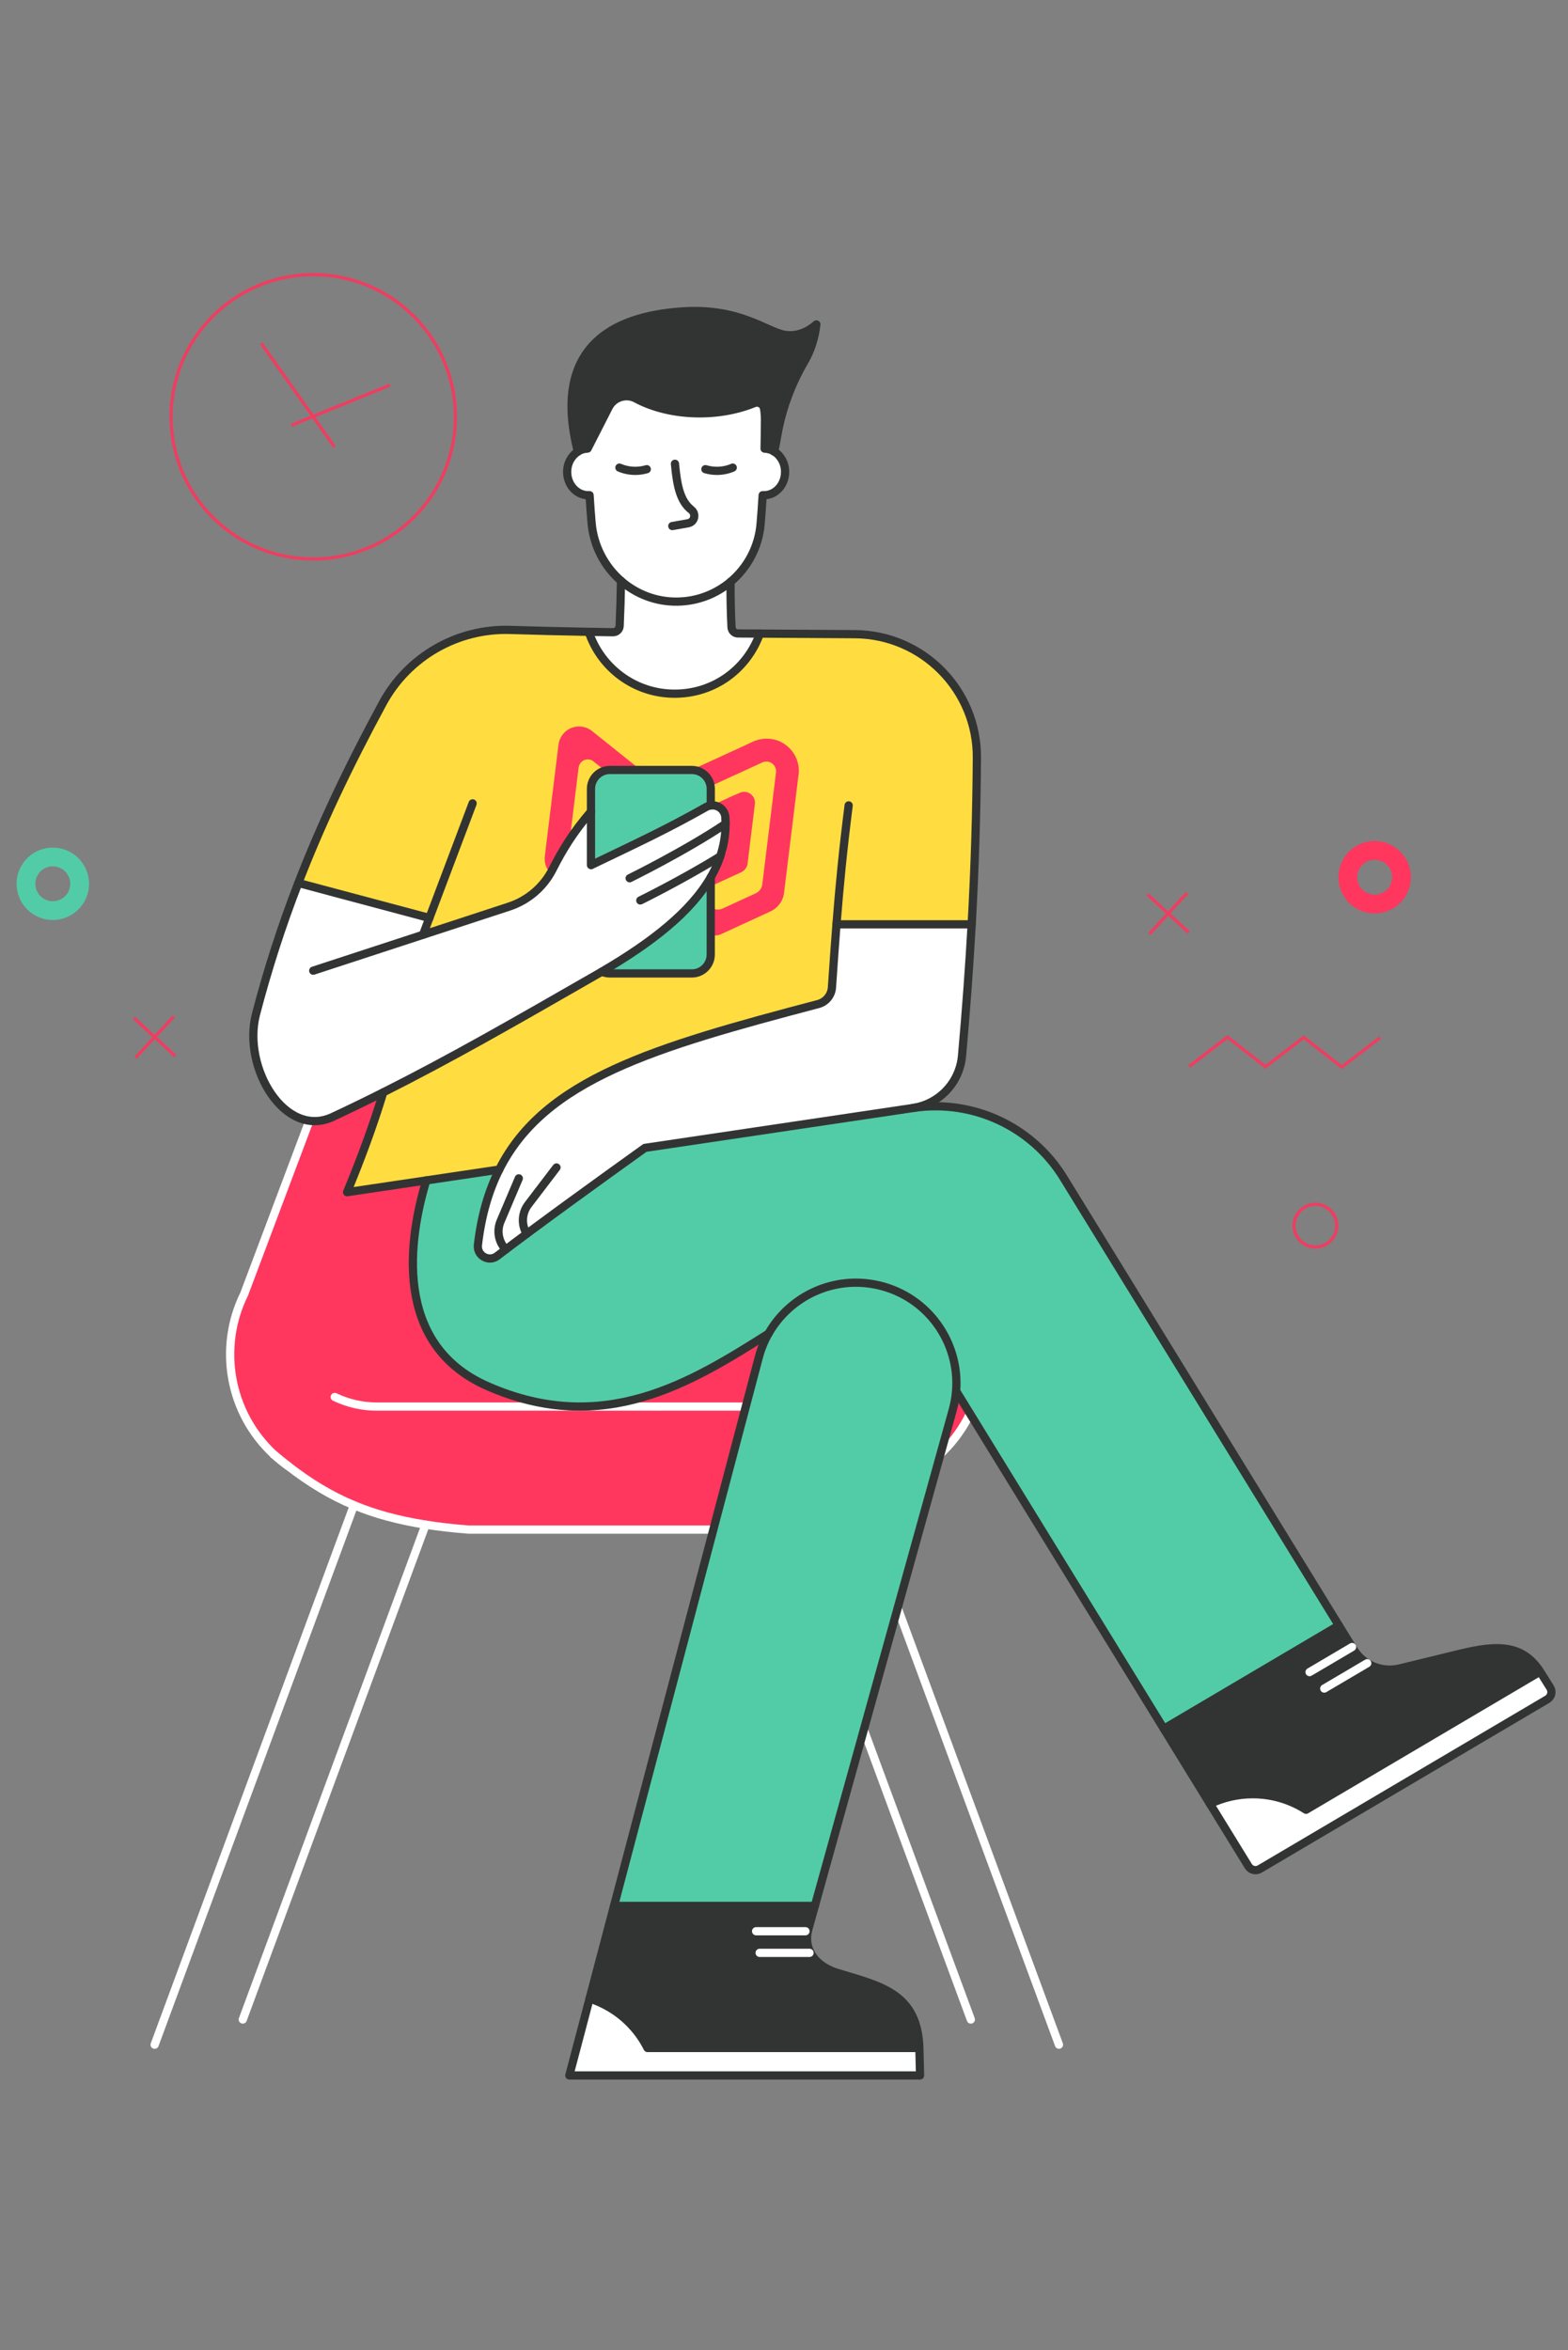 <?xml version="1.0" encoding="UTF-8"?>
<svg id="Layer_1" data-name="Layer 1" xmlns="http://www.w3.org/2000/svg" viewBox="0 0 461 691">
  <rect x="0" y="0" width="461" height="691" fill="#808080" stroke="none"/>
  <defs>
    <style>
      .cls-1, .cls-2 {
        stroke-linecap: round;
        stroke-linejoin: round;
        stroke-width: 2.42px;
      }

      .cls-1, .cls-2, .cls-3 {
        fill: none;
      }

      .cls-1, .cls-4 {
        stroke: #fff;
      }

      .cls-5 {
        fill: #fff;
      }

      .cls-6 {
        fill: #ffdd40;
      }

      .cls-7, .cls-4 {
        fill: #ff375e;
      }

      .cls-8 {
        fill: #323433;
      }

      .cls-9 {
        fill: #52cca7;
      }

      .cls-2 {
        stroke: #323433;
      }

      .cls-3 {
        stroke: #ef3d60;
      }

      .cls-3, .cls-4 {
        stroke-miterlimit: 10;
        stroke-width: .93px;
      }
    </style>
  </defs>
  <g>
    <g>
      <g>
        <path class="cls-4" d="M276.31,427.63c-1.47,1.23-2.92,2.41-4.37,3.53,.05-.03,.1-.07,.15-.11-6.18,4.79-12.31,8.59-19.34,11.51-6.13,2.55-12.95,4.43-21.06,5.71-3.9,.62-8.09,1.1-12.66,1.45h-81.23c-4.57-.35-8.77-.83-12.66-1.45-8.12-1.29-14.94-3.17-21.06-5.71-6.99-2.91-13.1-6.68-19.23-11.42-1.44-1.12-2.88-2.28-4.34-3.5-13.19-12.24-16.44-31.49-8.72-47.14,0,0,7.06-18.77,20.83-55.39,13.78-36.62,47.17-65.1,85.79-65.1h.02c38.62,0,72.01,28.48,85.79,65.1,13.78,36.62,20.83,55.39,20.83,55.39,7.72,15.65,4.46,34.9-8.72,47.14-.05,.04-.1,.08-.15,.12,.05-.04,.09-.09,.14-.13Z"/>
        <path class="cls-4" d="M276.31,427.63s-.09,.09-.14,.13c-1.37,1.15-2.73,2.25-4.08,3.29-.05,.04-.1,.07-.15,.11,1.45-1.12,2.9-2.3,4.37-3.53Z"/>
        <path class="cls-4" d="M272.08,431.06c1.35-1.05,2.71-2.15,4.08-3.29-1.29,1.19-2.65,2.29-4.08,3.29Z"/>
        <path class="cls-4" d="M80.49,427.64c1.46,1.22,2.9,2.39,4.34,3.5-1.53-1.07-2.98-2.24-4.34-3.5Z"/>
      </g>
      <g>
        <path class="cls-1" d="M84.83,431.14c-1.53-1.07-2.98-2.24-4.34-3.5"/>
        <path class="cls-1" d="M231.68,448.28c-3.9,.62-8.09,1.1-12.66,1.45h-81.23c-4.57-.35-8.77-.83-12.66-1.45-8.12-1.29-14.94-3.17-21.06-5.71-6.99-2.91-13.1-6.68-19.23-11.42-1.44-1.12-2.88-2.28-4.34-3.5-13.19-12.24-16.44-31.49-8.72-47.14,0,0,7.06-18.77,20.83-55.39,13.78-36.62,47.17-65.1,85.79-65.1h.02c38.62,0,72.01,28.48,85.79,65.1,13.78,36.62,20.83,55.39,20.83,55.39,7.72,15.65,4.46,34.9-8.72,47.14-.05,.04-.1,.08-.15,.12-1.37,1.15-2.73,2.25-4.08,3.29-6.18,4.79-12.31,8.59-19.34,11.51-6.13,2.55-12.95,4.43-21.06,5.71Z"/>
        <path class="cls-1" d="M276.31,427.63s-.09,.09-.14,.13c-1.29,1.19-2.65,2.29-4.08,3.29-.05,.04-.1,.07-.15,.11,1.45-1.12,2.9-2.3,4.37-3.53,0,0,.02-.01,.03-.02"/>
        <path class="cls-1" d="M80.49,427.64s-.03-.03-.05-.04"/>
        <line class="cls-1" x1="285.02" y1="380.5" x2="285.01" y2="380.47"/>
        <line class="cls-1" x1="104.06" y1="442.56" x2="45.47" y2="601.18"/>
        <line class="cls-1" x1="252.74" y1="442.56" x2="311.34" y2="601.18"/>
        <line class="cls-1" x1="125.13" y1="448.28" x2="71.38" y2="593.78"/>
        <line class="cls-1" x1="231.68" y1="448.28" x2="285.43" y2="593.78"/>
        <path class="cls-1" d="M258.38,410.74l-.1,.05c-3.83,1.82-8.02,2.77-12.26,2.77H110.77c-4.24,0-8.43-.95-12.25-2.77l-.1-.05"/>
      </g>
    </g>
    <polyline class="cls-3" points="349.62 313.57 360.87 304.92 372.05 313.66 383.3 305.01 394.48 313.75 405.73 305.1"/>
    <g>
      <line class="cls-3" x1="337.4" y1="263.01" x2="349.5" y2="274.18"/>
      <line class="cls-3" x1="337.87" y1="274.64" x2="349.04" y2="262.54"/>
    </g>
    <g>
      <line class="cls-3" x1="39.42" y1="299.33" x2="51.52" y2="310.51"/>
      <line class="cls-3" x1="39.88" y1="310.97" x2="51.05" y2="298.87"/>
    </g>
    <path class="cls-3" d="M393,360.37c0-3.47-2.81-6.28-6.28-6.28s-6.28,2.81-6.28,6.28,2.81,6.28,6.28,6.28,6.28-2.81,6.28-6.28Z"/>
    <g>
      <path class="cls-5" d="M453.08,491.94l2.67,4.27c.74,1.18,.36,2.73-.84,3.44l-84.53,49.89c-1.16,.69-2.65,.31-3.36-.83l-11.27-18.32c3.8-1.83,8.07-2.85,12.57-2.85,5.77,0,11.14,1.68,15.66,4.57l68.58-40.48,.23-.15c.1,.15,.19,.3,.29,.45Z"/>
      <path class="cls-8" d="M401.97,489.02c2.79,1.74,6.22,2.35,9.56,1.54l17.73-4.32c11.08-2.7,18.36-2.71,23.53,5.24l-.23,.15-68.58,40.48c-4.52-2.89-9.89-4.57-15.66-4.57-4.5,0-8.77,1.02-12.57,2.85l-13.59-22.1,51.45-30.37,3.9,6.34,.44,.72c1.03,1.68,2.42,3.04,4.01,4.04Z"/>
      <path class="cls-9" d="M393.62,477.92l-51.45,30.37-61.07-99.3c1.14-14.33-8.36-27.82-22.92-31.12-12.97-2.94-25.94,3.15-32.22,14.22-22.88,14.49-48.65,30.42-82.66,15.45-27.96-12.3-23.11-43.49-17.98-60.48l21.46-3.19c-3.18,6.32-5.28,13.62-6.28,22.17-.36,3.11,3.18,5.15,5.67,3.25,11.91-9.11,31.84-23.48,43.44-31.79l75.51-11.23,3.26-.49,.18-.03c17.49-2.6,34.84,5.48,44.11,20.54l80.94,131.62Z"/>
      <path class="cls-6" d="M125.16,269.9l-38.52-10.29c6.39-16.52,14.43-33.7,24.82-52.87,7.42-13.69,21.94-22.03,37.51-21.53,7.54,.24,15.26,.42,23.05,.56,3.53,10.56,13.49,18.18,25.24,18.18s21.39-7.37,25.06-17.66c9.71,.05,19.12,.1,27.98,.17,19.93,.16,35.96,16.43,35.83,36.36-.11,16.34-.61,32.38-1.53,48.95h-39.75c-.45,5.75-.87,11.75-1.33,18.53-.16,2.33-1.79,4.3-4.04,4.9-48.16,12.7-80.42,22.08-93.77,48.66l-21.46,3.19-23.28,3.46c4.18-10.11,7.76-19.86,10.64-29.34h0c19.57-9.84,37.95-20.36,62.79-34.65,.5-.28,.99-.57,1.48-.86,.72,.34,1.52,.52,2.36,.52h24.1c3.07,0,5.56-2.49,5.56-5.56v-22.73c3.15-5.47,4.69-11.29,4.29-17.59-.15-2.28-2.21-3.79-4.29-3.51v-4.87c0-3.07-2.49-5.56-5.56-5.56h-24.1c-3.07,0-5.56,2.49-5.56,5.56v6.68c-5.25,6.09-8.37,11.25-11.28,16.97-2.65,5.22-7.27,9.16-12.83,10.98l-25.27,8.27,1.86-4.94Z"/>
      <path class="cls-7" d="M234.77,227.79l-4.26,34.75c-.29,2.37-1.79,4.42-3.96,5.42l-.75,.34-1.06,.5s-.04,.02-.06,.02l-1.77,.82-1.49,.69-3.86,1.77-1.09,.51-4.28,1.96c-.14,.08-.28,.15-.44,.2-.41,.17-.84,.26-1.29,.27-.22,.02-.45,.01-.69-.02-.72-.09-1.36-.34-1.89-.74-.11-.07-.21-.16-.31-.25l-3.73-2.98-6.46-5.17-8.56,3.93-3.12,1.42c-.18,.1-.35,.18-.54,.25-.93,.36-1.96,.51-3.02,.38s-2-.51-2.8-1.07c-.12-.09-.23-.18-.35-.29-.05-.03-.1-.07-.15-.12l-2.67-2.13-3.32-2.65-6.95-5.57-3.05-2.43s0-.01-.02-.01l-.69-.56s-.01,0-.02-.01c-1.42-1.3-2.19-3.23-1.94-5.28l4.02-32.79c.12-.96,.44-1.83,.94-2.58,1.23-1.89,3.47-3.02,5.85-2.73,.2,.02,.39,.06,.58,.1,.82,.18,1.56,.52,2.21,.98,.18,.12,.35,.26,.51,.4l4.32,3.46,6.14,4.91,9.03,7.22,5.85,4.68,.2,.17,2.38,1.89c.08,.06,.17,.14,.26,.21,.54,.39,1.19,.65,1.9,.74s1.39,0,2-.25c.12-.05,.24-.1,.36-.16l2.72-1.25,6.04-2.77,1.12-.48c.56-.24,1.15-.57,1.76-.65,1.62-.21,3.18,.87,3.52,2.48,.01,.07,.03,.13,.04,.2,.04,.28,.05,.58,.01,.87l-2.14,17.48c-.15,1.25-.96,2.18-2.08,2.69-1.76,.8-3.53,1.61-5.29,2.42l-.6,.28-1.61,.74c-.67,.31-1.47,.21-2.05-.25l-3.9-3.11c-.46-.37-.37-1.1,.16-1.34l8.2-3.78c.46-.23,.79-.67,.85-1.22l.86-7.05c.08-.64-.58-1.12-1.16-.85l-1.29,.6-1.77,.81-3.15,1.44c-.13,.07-.27,.13-.4,.18-2,.92-4.34,.64-6.06-.74l-3.05-2.44-4.64-3.72-5.85-4.67-3.18-2.55-6.14-4.91s-3.04-2.43-3.05-2.43c0-.02-.03-.04-.04-.04-.05-.05-.11-.1-.17-.14-.03-.03-.06-.04-.08-.05-.42-.29-.91-.46-1.47-.47-1.4-.03-2.57,1.09-2.74,2.49l-3.02,24.66c-.14,1.11,.29,2.16,1.05,2.87,.03,.03,.06,.05,.09,.08,.1,.09,.21,.18,.32,.25,0,.01,.02,.01,.03,.03l2.88,2.3,2.36,1.89,4.6,3.67,1.55,1.24,1.29,1.04c.09,.08,.19,.17,.3,.25,.43,.29,.94,.5,1.49,.57s1.11,0,1.6-.2c.1-.04,.21-.1,.32-.15l3.33-1.52,3.25-1.5-10.38-8.29-3.21-2.58c-.16-.11-.31-.24-.47-.37-1.47-1.29-2.3-3.26-2.04-5.35l1.35-11.02c.09-.71,.92-1.05,1.47-.6l3.76,3.01c.69,.55,1.04,1.41,.93,2.29l-.61,4.93c-.14,1.16,.32,2.25,1.14,2.97,.08,.08,.17,.14,.25,.2l2.87,2.3,11.73,9.38,5.85,4.67,4.84,3.87c.07,.06,.15,.13,.24,.19l.09,.08s.01,0,.02,0c.39,.26,.84,.43,1.34,.49,.24,.03,.47,.04,.69,0,.26-.02,.49-.08,.73-.16,.01,0,.02,.01,.02,.01l.11-.05c.1-.04,.2-.09,.28-.13l1.68-.76,1.38-.64,2.93-1.35,3.48-1.6c.1-.04,.2-.09,.29-.13,.96-.5,1.68-1.45,1.82-2.6l2.94-23.95,.09-.04s-.06,.02-.09,.02l1.09-8.92c.19-1.56-.92-2.99-2.5-3.18-.44-.05-.87,0-1.27,.13h-.01c-.18,.06-.36,.15-.53,.25-.02,0-.05,.03-.07,.04l-.36,.15-7.15,3.29-.3,.13-8.05,3.71-1.92,.87c-.82,.37-1.78,.26-2.49-.31l-1.23-.98-2.27-1.81c-.55-.44-.45-1.31,.2-1.6l17.01-7.81,3.71-1.72,.55-.25c.14-.07,.28-.12,.42-.18,.76-.3,1.56-.5,2.4-.6,.73-.09,1.48-.08,2.24,0,.97,.12,1.88,.37,2.73,.75,1.23,.56,2.32,1.36,3.19,2.34,1.19,1.34,2,3,2.3,4.81,.14,.86,.16,1.76,.05,2.67Z"/>
      <path class="cls-5" d="M245.92,271.78h39.75c-.7,12.47-1.64,25.24-2.84,38.67-.7,7.83-6.67,14.17-14.45,15.33l-3.26,.49-75.51,11.23c-11.6,8.31-31.53,22.68-43.44,31.79-2.49,1.91-6.03-.13-5.67-3.25,.99-8.55,3.1-15.85,6.28-22.17,13.35-26.58,45.6-35.96,93.77-48.66,2.26-.6,3.89-2.57,4.04-4.9,.46-6.78,.88-12.78,1.33-18.53Z"/>
      <path class="cls-9" d="M281.1,408.99c-.15,1.86-.48,3.73-1,5.59l-40.53,145.79h-59.03l42.55-161.24c.66-2.52,1.64-4.88,2.87-7.05,6.28-11.07,19.25-17.16,32.22-14.22,14.56,3.3,24.06,16.79,22.92,31.12Z"/>
      <path class="cls-5" d="M270.01,602.15h.28c0,.17,.01,.35,.01,.53l.19,7.56h-103.12l5.97-22.63c2.01,.65,3.98,1.53,5.87,2.64,4.96,2.93,8.74,7.11,11.16,11.9h79.63Z"/>
      <path class="cls-8" d="M237.45,571.74c.88,4.29,4.56,7.07,8.73,8.34,12.83,3.89,23.57,6,24.12,22.06h-.28s-79.63,0-79.63,0c-2.42-4.79-6.19-8.97-11.16-11.9-1.89-1.12-3.86-1.99-5.87-2.64l7.18-27.23h59.03l-1.88,6.76c-.44,1.49-.56,3.08-.24,4.6Z"/>
      <path class="cls-8" d="M240.01,95.38c-.47,4.17-1.7,7.81-3.53,10.93-3.93,6.76-6.66,14.15-7.97,21.85-.41,2.37-.77,4.07-.9,4.59-.84-.52-1.8-.83-2.83-.86,.07-2.67,.11-5.44,.12-8.33,0-1.15-.08-2.3-.27-3.44-.22-1.34-1.62-2.11-2.88-1.6-11.25,4.55-25.24,3.8-34.77-1.33-2.91-1.56-6.53-.41-8.03,2.53l-6.2,12.16c-1.04,.04-2.02,.35-2.86,.88-8.55-33.59,14.26-40.15,30.94-41.22,16.68-1.07,24.49,5.97,29.84,6.89,5.36,.92,9.33-3.06,9.33-3.06Z"/>
      <path class="cls-5" d="M227.61,132.75c1.91,1.17,3.2,3.41,3.2,5.99,0,3.79-2.79,6.86-6.22,6.86-.12,0-.25,0-.37-.01-.17,2.85-.38,5.66-.61,8.45-.58,6.86-3.9,12.87-8.82,17.01-4.3,3.61-9.82,5.79-15.82,5.83-6.24,.05-11.97-2.26-16.38-6.09-4.85-4.22-8.1-10.3-8.68-17.14-.22-2.67-.42-5.34-.58-8.06-.12,0-.24,.01-.37,.01-3.44,0-6.22-3.07-6.22-6.86,0-2.56,1.27-4.79,3.17-5.97,.85-.53,1.82-.84,2.86-.88l6.2-12.16c1.5-2.94,5.13-4.09,8.03-2.53,9.53,5.13,23.53,5.88,34.77,1.33,1.26-.51,2.66,.26,2.88,1.6,.19,1.14,.27,2.29,.27,3.44-.02,2.9-.06,5.66-.12,8.33,1.03,.04,1.99,.34,2.83,.86Z"/>
      <path class="cls-5" d="M216.99,186.26c2.15,.01,4.29,.03,6.41,.04-3.67,10.29-13.51,17.66-25.06,17.66s-21.71-7.62-25.24-18.18c2.37,.04,4.75,.08,7.13,.12,1.04,.01,1.91-.8,1.96-1.84,.2-4.48,.33-8.86,.4-13.27,4.41,3.83,10.14,6.14,16.38,6.09,6-.04,11.52-2.22,15.82-5.83-.03,4.76,.07,9.13,.28,13.38,.05,1.02,.89,1.83,1.92,1.83Z"/>
      <path class="cls-5" d="M124.37,274.84l25.27-8.27c5.56-1.82,10.18-5.76,12.83-10.98,2.9-5.72,6.03-10.88,11.28-16.97v15.71h.08c13.45-6.47,22.01-10.41,33.77-17.06,.44-.25,.91-.4,1.37-.46,2.08-.28,4.15,1.23,4.29,3.51,.4,6.3-1.14,12.12-4.29,17.59-5.85,10.16-17.25,19.12-32.02,27.76-.49,.28-.98,.57-1.48,.86-24.84,14.28-43.22,24.81-62.79,34.64-4.84,2.44-9.76,4.83-14.87,7.22-13.94,6.54-26.67-14.41-22.54-30.24,3.36-12.87,7.39-25.5,12.44-38.55l38.52,10.29-1.86,4.94Z"/>
      <path class="cls-9" d="M208.96,257.92v22.73c0,3.07-2.49,5.56-5.56,5.56h-24.1c-.84,0-1.64-.19-2.36-.52,14.77-8.64,26.16-17.6,32.02-27.76Z"/>
      <path class="cls-9" d="M208.96,231.95v4.87c-.46,.06-.92,.22-1.37,.46-11.76,6.64-20.32,10.59-33.77,17.06h-.08v-22.39c0-3.07,2.49-5.56,5.56-5.56h24.1c3.07,0,5.56,2.49,5.56,5.56Z"/>
    </g>
    <g>
      <path class="cls-2" d="M92.09,285.4l32.28-10.56,25.27-8.27c5.56-1.82,10.18-5.76,12.83-10.98,2.9-5.72,6.03-10.88,11.28-16.97"/>
      <path class="cls-2" d="M208.96,257.92v22.73c0,3.07-2.49,5.56-5.56,5.56h-24.1c-.84,0-1.64-.19-2.36-.52"/>
      <path class="cls-2" d="M173.75,254.34v-22.39c0-3.07,2.49-5.56,5.56-5.56h24.1c3.07,0,5.56,2.49,5.56,5.56v4.87"/>
      <path class="cls-2" d="M173.83,254.34c13.45-6.47,22.01-10.41,33.77-17.06,.44-.25,.91-.4,1.37-.46,2.08-.28,4.15,1.23,4.29,3.51,.4,6.3-1.14,12.12-4.29,17.59-5.85,10.16-17.25,19.12-32.02,27.76-.49,.28-.98,.57-1.48,.86-24.84,14.28-43.22,24.81-62.79,34.64-4.84,2.44-9.76,4.83-14.87,7.22-13.94,6.54-26.67-14.41-22.54-30.24,3.36-12.87,7.39-25.5,12.44-38.55,6.39-16.52,14.43-33.7,24.82-52.87,7.42-13.69,21.94-22.03,37.51-21.53,7.54,.24,15.26,.42,23.05,.56,2.37,.04,4.75,.08,7.13,.12,1.04,.01,1.91-.8,1.96-1.84,.2-4.48,.33-8.86,.4-13.27"/>
      <path class="cls-2" d="M265.13,326.27l-75.51,11.23c-11.6,8.31-31.53,22.68-43.44,31.79-2.49,1.91-6.03-.13-5.67-3.25,.99-8.55,3.1-15.85,6.28-22.17,13.35-26.58,45.6-35.96,93.77-48.66,2.26-.6,3.89-2.57,4.04-4.9,.46-6.78,.88-12.78,1.33-18.53,.89-11.33,1.89-21.66,3.58-34.98"/>
      <path class="cls-2" d="M214.79,171.04c-.03,4.76,.07,9.13,.28,13.38,.05,1.02,.89,1.83,1.92,1.83,2.15,.01,4.29,.03,6.41,.04,9.71,.05,19.12,.1,27.98,.17,19.93,.16,35.96,16.43,35.83,36.36-.11,16.34-.61,32.38-1.53,48.95-.7,12.47-1.64,25.24-2.84,38.67-.7,7.83-6.67,14.17-14.45,15.33"/>
      <line class="cls-2" x1="126.23" y1="269.9" x2="124.37" y2="274.84"/>
      <line class="cls-2" x1="138.95" y1="236.21" x2="126.24" y2="269.9"/>
      <polyline class="cls-2" points="87.72 259.62 126.23 269.9 126.24 269.9"/>
      <path class="cls-2" d="M265.13,326.27l3.26-.49,.18-.03c17.49-2.6,34.84,5.48,44.11,20.54l80.94,131.62,3.9,6.34,.44,.72c1.03,1.68,2.42,3.04,4.01,4.04,2.79,1.74,6.22,2.35,9.56,1.54l17.73-4.32c11.08-2.7,18.36-2.71,23.53,5.24,.1,.15,.19,.3,.29,.45l2.67,4.27c.74,1.18,.36,2.73-.84,3.44l-84.53,49.89c-1.16,.69-2.65,.31-3.36-.83l-11.27-18.32-13.59-22.1-61.07-99.3h0"/>
      <line class="cls-2" x1="342.17" y1="508.29" x2="393.62" y2="477.92"/>
      <line class="cls-1" x1="385.02" y1="491.63" x2="397.52" y2="484.26"/>
      <line class="cls-1" x1="389.34" y1="496.47" x2="401.97" y2="489.02"/>
      <path class="cls-2" d="M452.56,491.63l-68.58,40.48c-4.52-2.89-9.89-4.57-15.66-4.57-4.5,0-8.77,1.02-12.57,2.85"/>
      <line class="cls-2" x1="180.54" y1="560.37" x2="239.57" y2="560.37"/>
      <path class="cls-2" d="M270.01,602.15h-79.63c-2.42-4.79-6.19-8.97-11.16-11.9-1.89-1.12-3.86-1.99-5.87-2.64"/>
      <path class="cls-2" d="M225.96,392.09c6.28-11.07,19.25-17.16,32.22-14.22,14.56,3.3,24.06,16.79,22.92,31.12-.15,1.86-.48,3.73-1,5.59l-40.53,145.79-1.88,6.76c-.44,1.49-.56,3.08-.24,4.6,.88,4.29,4.56,7.07,8.73,8.34,12.83,3.89,23.57,6,24.12,22.06,0,.18,.01,.35,.01,.53l.19,7.56h-103.12l5.97-22.63,7.18-27.23,42.55-161.24c.66-2.52,1.64-4.88,2.87-7.05Z"/>
      <path class="cls-2" d="M112.68,321.19c-2.88,9.48-6.45,19.23-10.64,29.34l23.28-3.46,21.46-3.19"/>
      <path class="cls-2" d="M125.33,347.06c-5.13,16.99-9.98,48.18,17.98,60.48,34.01,14.96,59.78-.96,82.66-15.45"/>
      <polyline class="cls-2" points="245.92 271.78 285.67 271.78 285.68 271.78"/>
      <path class="cls-2" d="M169.9,132.77c.85-.53,1.82-.84,2.86-.88l6.2-12.16c1.5-2.94,5.13-4.09,8.03-2.53,9.53,5.13,23.53,5.88,34.77,1.33,1.26-.51,2.66,.26,2.88,1.6,.19,1.14,.27,2.29,.27,3.44-.02,2.9-.06,5.66-.12,8.33,1.03,.04,1.99,.34,2.83,.86,1.91,1.17,3.2,3.41,3.2,5.99,0,3.79-2.79,6.86-6.22,6.86-.12,0-.25,0-.37-.01-.17,2.85-.38,5.66-.61,8.45-.58,6.86-3.9,12.87-8.82,17.01-4.3,3.61-9.82,5.79-15.82,5.83-6.24,.05-11.97-2.26-16.38-6.09-4.85-4.22-8.1-10.3-8.68-17.14-.22-2.67-.42-5.34-.58-8.06-.12,0-.24,.01-.37,.01-3.44,0-6.22-3.07-6.22-6.86,0-2.56,1.27-4.79,3.17-5.97Z"/>
      <path class="cls-2" d="M227.6,132.79s0-.03,.01-.04c.13-.52,.5-2.22,.9-4.59,1.31-7.71,4.03-15.1,7.97-21.85,1.82-3.13,3.06-6.76,3.53-10.93,0,0-3.98,3.98-9.33,3.06-5.36-.92-13.16-7.96-29.84-6.89-16.68,1.07-39.49,7.63-30.94,41.22"/>
      <path class="cls-2" d="M207.39,137.95c1.07,.32,2.21,.49,3.39,.49,1.65,0,3.22-.34,4.65-.95"/>
      <path class="cls-2" d="M190.15,137.95c-1.07,.32-2.21,.49-3.39,.49-1.65,0-3.22-.34-4.65-.95"/>
      <path class="cls-2" d="M198.44,136.36c.63,6.97,1.69,11.07,4.82,13.55,.48,.38,.8,.92,.85,1.53v.05c.11,1.13-.66,2.15-1.78,2.35l-4.67,.83"/>
      <path class="cls-2" d="M173.1,185.78c3.53,10.56,13.49,18.18,25.24,18.18s21.39-7.37,25.06-17.66"/>
      <path class="cls-2" d="M185.12,258.22s16.26-7.99,28.19-15.99"/>
      <path class="cls-2" d="M188.25,264.75s12.41-6.1,23.51-12.97"/>
      <path class="cls-2" d="M163.61,343.26l-8.31,10.9c-1.91,2.5-2.08,5.92-.45,8.6"/>
      <path class="cls-2" d="M152.53,346.46l-5.36,12.62c-1.2,2.83-.59,6.09,1.53,8.28"/>
      <line class="cls-1" x1="222.3" y1="567.82" x2="236.81" y2="567.82"/>
      <line class="cls-1" x1="223.34" y1="574.18" x2="238" y2="574.18"/>
    </g>
    <g>
      <circle class="cls-3" cx="92.09" cy="122.56" r="41.8" transform="translate(-59.69 101.01) rotate(-45)"/>
      <line class="cls-3" x1="98.34" y1="131.39" x2="76.8" y2="100.95"/>
      <line class="cls-3" x1="85.7" y1="125.03" x2="114.63" y2="113.24"/>
    </g>
  </g>
  <path class="cls-9" d="M16.35,270.47c5.86-.46,10.24-5.58,9.79-11.44-.46-5.86-5.58-10.24-11.44-9.79-5.86,.46-10.24,5.58-9.79,11.44s5.58,10.24,11.44,9.79Zm-1.22-15.73c2.82-.22,5.29,1.89,5.51,4.72s-1.89,5.29-4.72,5.51c-2.82,.22-5.29-1.89-5.51-4.72s1.89-5.29,4.72-5.51Z"/>
  <path class="cls-7" d="M404.98,268.54c5.86-.46,10.24-5.58,9.79-11.44-.46-5.86-5.58-10.24-11.44-9.79-5.86,.46-10.24,5.58-9.79,11.44s5.58,10.24,11.44,9.79Zm-1.22-15.73c2.82-.22,5.29,1.89,5.51,4.72,.22,2.82-1.89,5.29-4.72,5.51-2.82,.22-5.29-1.89-5.51-4.72s1.89-5.29,4.72-5.51Z"/>
</svg>